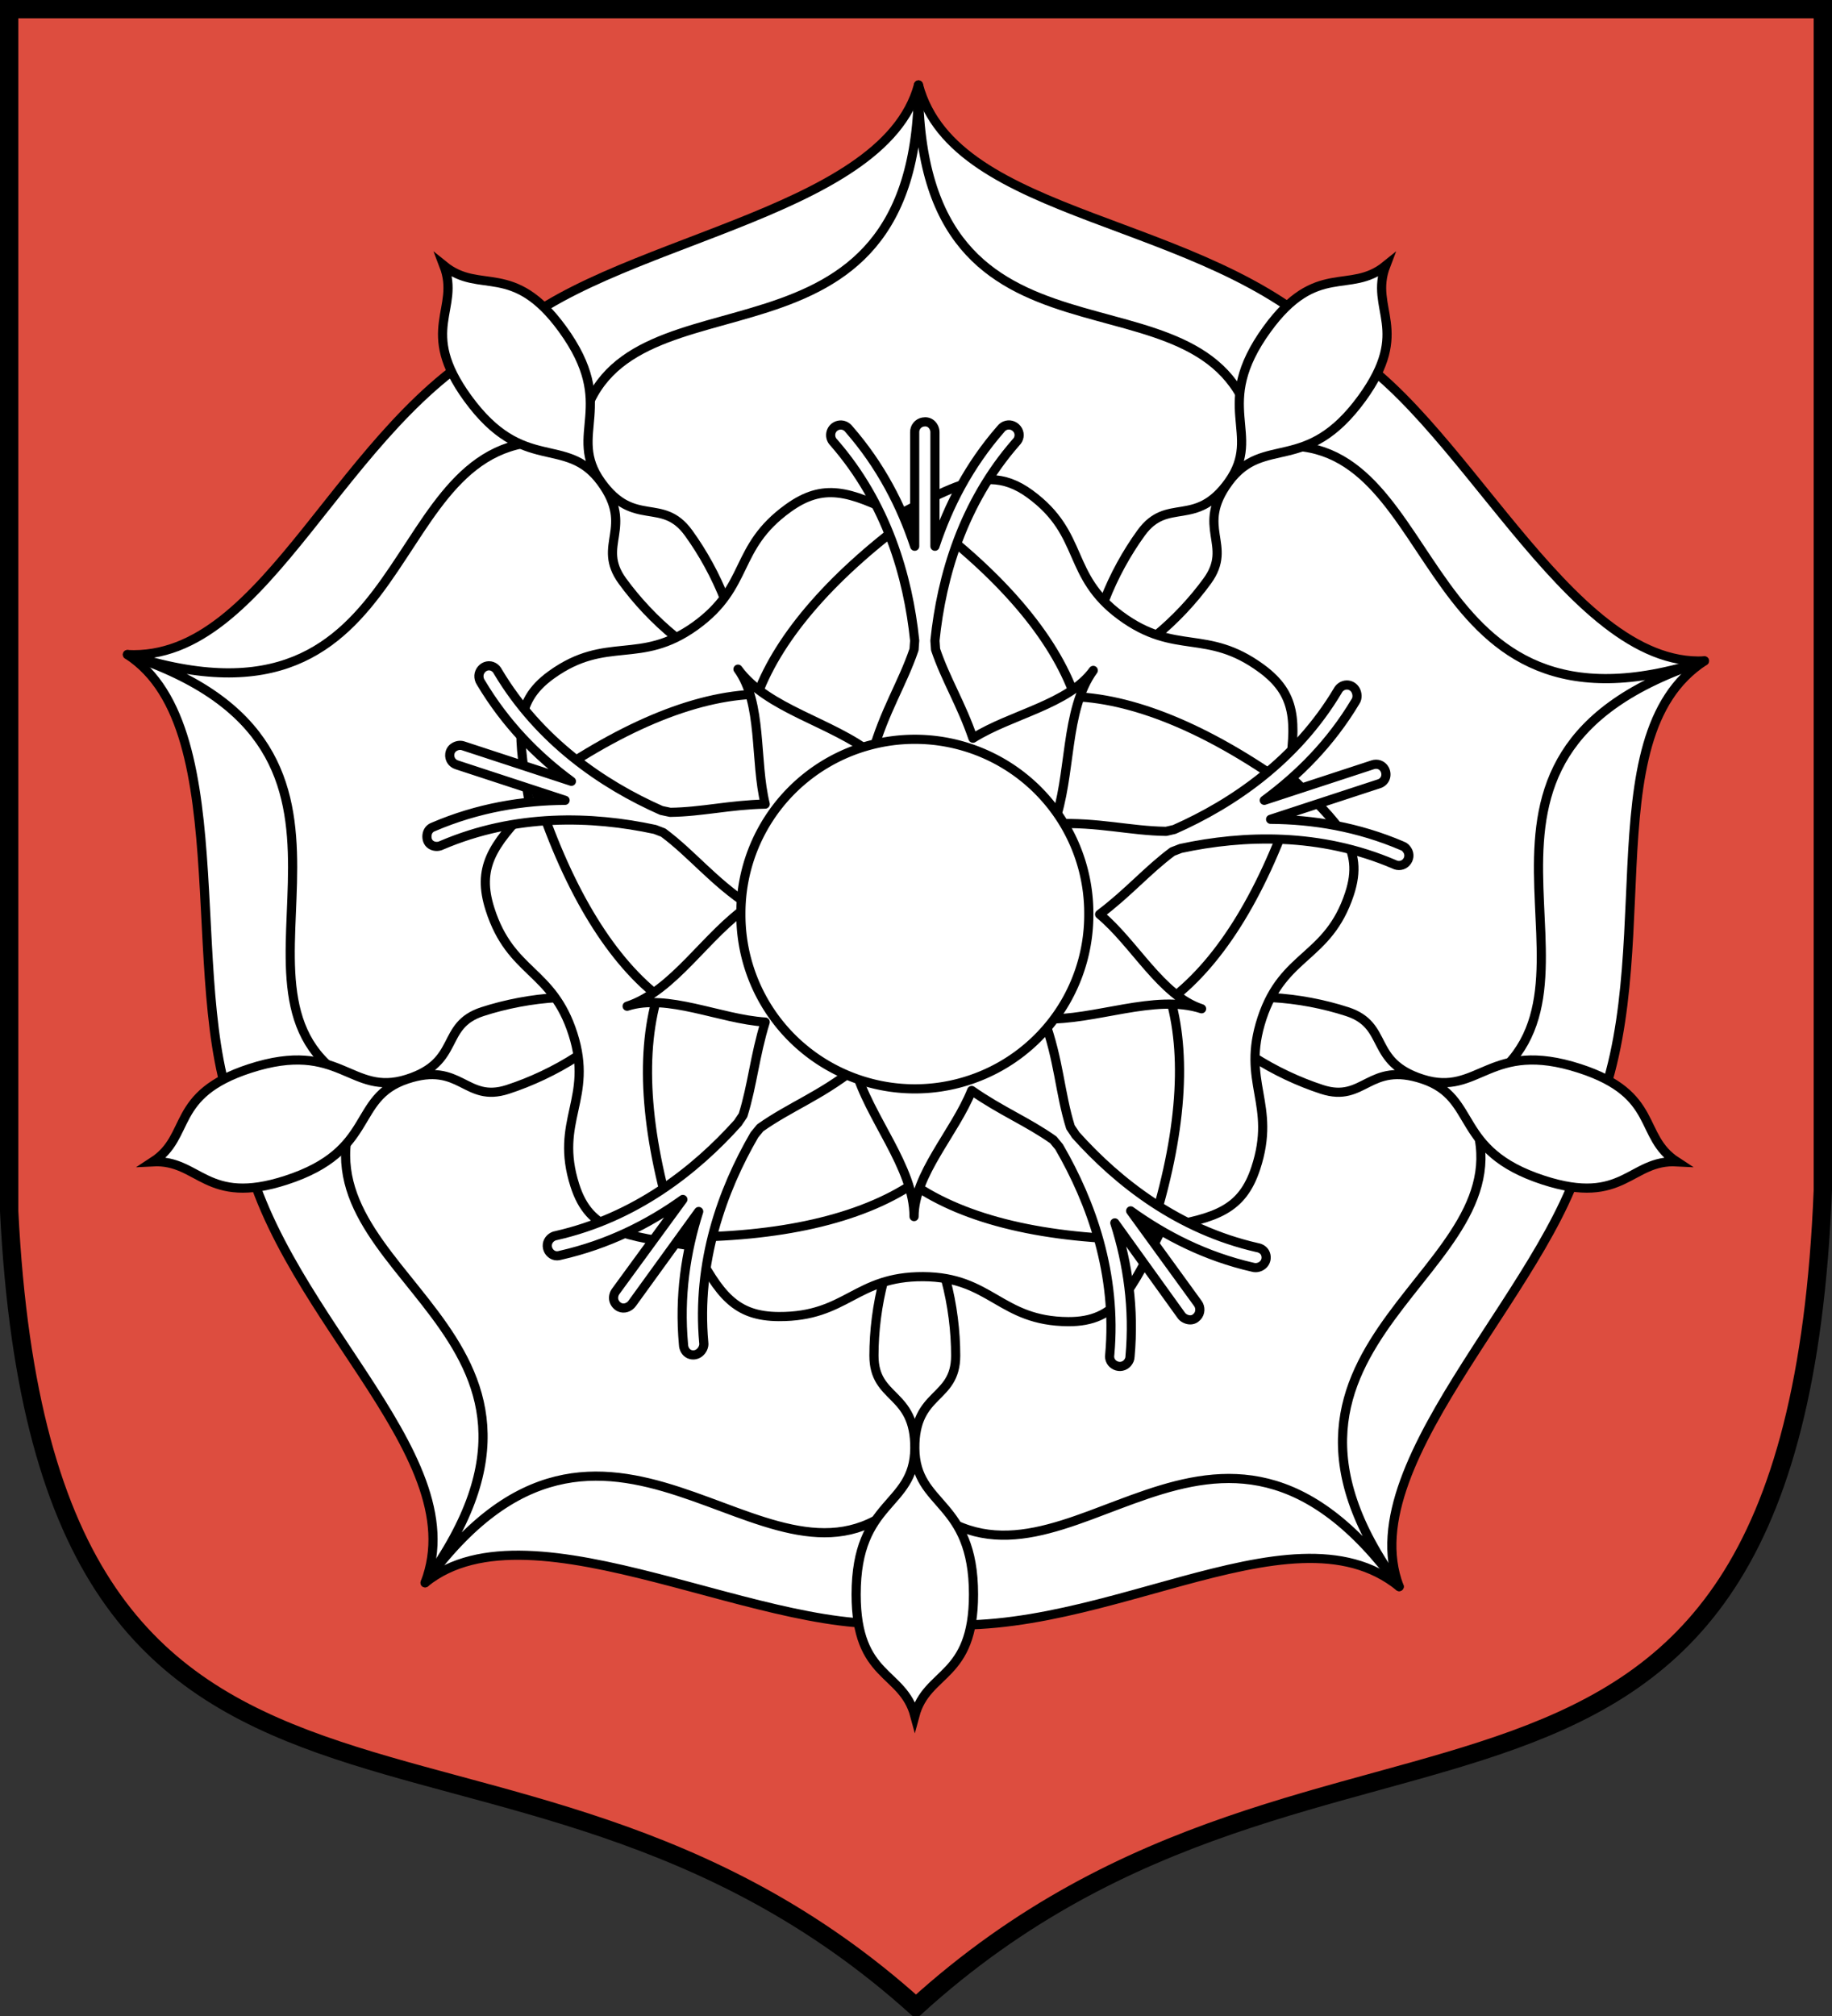 <?xml version="1.0" encoding="UTF-8" standalone="no"?>
<!-- Created with Inkscape (http://www.inkscape.org/) -->
<svg
   xmlns:svg="http://www.w3.org/2000/svg"
   xmlns="http://www.w3.org/2000/svg"
   xmlns:xlink="http://www.w3.org/1999/xlink"
   xmlns:sodipodi="http://sodipodi.sourceforge.net/DTD/sodipodi-0.dtd"
   version="1.0"
   width="750"
   height="825"
   id="svg4382">
  <rect width="100%" height="100%" fill="#333333" stroke="none"/>
  <defs
     id="defs4385">
    <pattern
       patternTransform="translate(4.995,189.524)"
       id="pattern2287"
       xlink:href="#pattern2154" />
    <pattern
       patternTransform="translate(214.215,22.618)"
       id="pattern2204"
       xlink:href="#pattern2190" />
    <pattern
       patternTransform="translate(-105.493,50.828)"
       id="pattern2182"
       xlink:href="#pattern2154" />
    <pattern
       patternTransform="translate(63.764,50.828)"
       id="pattern2178"
       xlink:href="#pattern2154" />
    <pattern
       patternTransform="translate(7.345,50.828)"
       id="pattern2174"
       xlink:href="#pattern2154" />
    <pattern
       patternTransform="translate(-49.074,50.828)"
       id="pattern2170"
       xlink:href="#pattern2154" />
    <pattern
       id="pattern2154"
       patternTransform="translate(57.115,191.757)"
       height="54.264"
       width="44.079"
       patternUnits="userSpaceOnUse">
      <g
         transform="translate(-57.115,-191.757)"
         id="g2156">
        <path
           sodipodi:nodetypes="cczcc"
           id="path2158"
           d="M 78.965,191.877 C 87.276,203.928 91.016,202.543 81.042,228.031 C 86.445,239.39 78.957,245.928 78.965,245.9 C 79.067,245.504 71.069,239.39 77.302,228.031 C 67.329,202.127 71.057,203.513 78.965,191.877 z "
           style="color:#000000;fill:#04da00;fill-opacity:1;fill-rule:evenodd;stroke:#000000;stroke-width:0.24;stroke-linecap:round;stroke-linejoin:bevel;stroke-miterlimit:4;stroke-dashoffset:0;stroke-opacity:1;marker:none;marker-start:none;marker-mid:none;marker-end:none;visibility:visible;display:block" />
        <path
           sodipodi:nodetypes="ccccc"
           id="path2160"
           d="M 57.36,217.434 C 55.678,197.402 71.489,204.413 77.307,228.239 C 73.151,240.429 73.951,251.756 63.178,239.043 C 70.76,241.972 73.982,235.442 76.06,228.654 C 64.424,211.062 61.717,215.564 57.36,217.434 z "
           style="color:#000000;fill:#04da00;fill-opacity:1;fill-rule:evenodd;stroke:#000000;stroke-width:0.24;stroke-linecap:round;stroke-linejoin:bevel;stroke-miterlimit:4;stroke-dashoffset:0;stroke-opacity:1;marker:none;marker-start:none;marker-mid:none;marker-end:none;visibility:visible;display:block;stroke-dasharray:none" />
        <path
           sodipodi:nodetypes="ccccc"
           id="path2162"
           d="M 100.95,217.762 C 102.632,197.73 86.82,204.741 81.002,228.567 C 85.158,240.757 84.358,252.084 95.132,239.371 C 87.549,242.3 84.327,235.77 82.249,228.982 C 93.885,211.39 96.592,215.892 100.95,217.762 z "
           style="color:#000000;fill:#04da00;fill-opacity:1;fill-rule:evenodd;stroke:#000000;stroke-width:0.24;stroke-linecap:round;stroke-linejoin:bevel;stroke-miterlimit:4;stroke-dashoffset:0;stroke-opacity:1;marker:none;marker-start:none;marker-mid:none;marker-end:none;visibility:visible;display:block" />
        <rect
           rx="1.346"
           ry="1.346"
           y="228.517"
           x="73.423"
           height="2.353"
           width="12.051"
           id="rect2164"
           style="color:#000000;fill:#04da00;fill-opacity:1;fill-rule:evenodd;stroke:#000000;stroke-width:0.24;stroke-linecap:round;stroke-linejoin:bevel;stroke-miterlimit:4;stroke-dashoffset:0;stroke-opacity:1;marker:none;marker-start:none;marker-mid:none;marker-end:none;visibility:visible;display:block;stroke-dasharray:none" />
      </g>
    </pattern>
    <pattern
       id="pattern2190"
       patternTransform="translate(-105.493,50.828)"
       height="54.264"
       width="213.336"
       patternUnits="userSpaceOnUse">
      <g
         transform="translate(105.493,-50.828)"
         id="g2192">
        <rect
           id="rect2194"
           y="50.828"
           x="-49.074"
           height="54.264"
           width="44.079"
           style="fill:url(#pattern2170);stroke:none" />
        <rect
           id="rect2196"
           y="50.828"
           x="7.345"
           height="54.264"
           width="44.079"
           style="fill:url(#pattern2174);stroke:none" />
        <rect
           id="rect2198"
           y="50.828"
           x="63.764"
           height="54.264"
           width="44.079"
           style="fill:url(#pattern2178);stroke:none" />
        <rect
           id="rect2200"
           y="50.828"
           x="-105.493"
           height="54.264"
           width="44.079"
           style="fill:url(#pattern2182);stroke:none" />
      </g>
    </pattern>
    <pattern
       id="pattern2208"
       patternTransform="translate(205.694,16.839)"
       height="68.173"
       width="235.079"
       patternUnits="userSpaceOnUse">
      <rect
         transform="translate(-205.694,-16.839)"
         id="rect2212"
         y="22.618"
         x="214.215"
         height="54.264"
         width="213.336"
         style="fill:url(#pattern2204);stroke:none" />
      <rect
         transform="translate(-205.694,-16.839)"
         y="16.839"
         x="205.694"
         height="68.173"
         width="235.079"
         id="rect2210"
         style="color:#000000;fill:none;fill-opacity:1;fill-rule:evenodd;stroke:none;stroke-width:0.24;stroke-linecap:round;stroke-linejoin:bevel;stroke-miterlimit:4;stroke-dashoffset:0;stroke-opacity:1;marker:none;marker-start:none;marker-mid:none;marker-end:none;visibility:visible;display:block" />
    </pattern>
    <pattern
       patternUnits="userSpaceOnUse"
       width="235.079"
       height="68.173"
       patternTransform="translate(205.694,16.839)"
       id="pattern2757">
      <rect
         style="fill:url(#pattern2204);stroke:none"
         width="213.336"
         height="54.264"
         x="214.215"
         y="22.618"
         id="rect2759"
         transform="translate(-205.694,-16.839)" />
      <rect
         style="color:#000000;fill:none;fill-opacity:1;fill-rule:evenodd;stroke:none;stroke-width:0.24;stroke-linecap:round;stroke-linejoin:bevel;stroke-miterlimit:4;stroke-dashoffset:0;stroke-opacity:1;marker:none;marker-start:none;marker-mid:none;marker-end:none;visibility:visible;display:block"
         id="rect2761"
         width="235.079"
         height="68.173"
         x="205.694"
         y="16.839"
         transform="translate(-205.694,-16.839)" />
    </pattern>
    <pattern
       patternUnits="userSpaceOnUse"
       width="213.336"
       height="54.264"
       patternTransform="translate(-105.493,50.828)"
       id="pattern2745">
      <g
         id="g2747"
         transform="translate(105.493,-50.828)">
        <rect
           style="fill:url(#pattern2170);stroke:none"
           width="44.079"
           height="54.264"
           x="-49.074"
           y="50.828"
           id="rect2749" />
        <rect
           style="fill:url(#pattern2174);stroke:none"
           width="44.079"
           height="54.264"
           x="7.345"
           y="50.828"
           id="rect2751" />
        <rect
           style="fill:url(#pattern2178);stroke:none"
           width="44.079"
           height="54.264"
           x="63.764"
           y="50.828"
           id="rect2753" />
        <rect
           style="fill:url(#pattern2182);stroke:none"
           width="44.079"
           height="54.264"
           x="-105.493"
           y="50.828"
           id="rect2755" />
      </g>
    </pattern>
    <pattern
       patternUnits="userSpaceOnUse"
       width="44.079"
       height="54.264"
       patternTransform="translate(57.115,191.757)"
       id="pattern2733">
      <g
         id="g2735"
         transform="translate(-57.115,-191.757)">
        <path
           style="color:#000000;fill:#04da00;fill-opacity:1;fill-rule:evenodd;stroke:#000000;stroke-width:0.24;stroke-linecap:round;stroke-linejoin:bevel;stroke-miterlimit:4;stroke-dashoffset:0;stroke-opacity:1;marker:none;marker-start:none;marker-mid:none;marker-end:none;visibility:visible;display:block"
           d="M 78.965,191.877 C 87.276,203.928 91.016,202.543 81.042,228.031 C 86.445,239.39 78.957,245.928 78.965,245.9 C 79.067,245.504 71.069,239.39 77.302,228.031 C 67.329,202.127 71.057,203.513 78.965,191.877 z "
           id="path2737"
           sodipodi:nodetypes="cczcc" />
        <path
           style="color:#000000;fill:#04da00;fill-opacity:1;fill-rule:evenodd;stroke:#000000;stroke-width:0.24;stroke-linecap:round;stroke-linejoin:bevel;stroke-miterlimit:4;stroke-dashoffset:0;stroke-opacity:1;marker:none;marker-start:none;marker-mid:none;marker-end:none;visibility:visible;display:block;stroke-dasharray:none"
           d="M 57.36,217.434 C 55.678,197.402 71.489,204.413 77.307,228.239 C 73.151,240.429 73.951,251.756 63.178,239.043 C 70.76,241.972 73.982,235.442 76.06,228.654 C 64.424,211.062 61.717,215.564 57.36,217.434 z "
           id="path2739"
           sodipodi:nodetypes="ccccc" />
        <path
           style="color:#000000;fill:#04da00;fill-opacity:1;fill-rule:evenodd;stroke:#000000;stroke-width:0.24;stroke-linecap:round;stroke-linejoin:bevel;stroke-miterlimit:4;stroke-dashoffset:0;stroke-opacity:1;marker:none;marker-start:none;marker-mid:none;marker-end:none;visibility:visible;display:block"
           d="M 100.95,217.762 C 102.632,197.73 86.82,204.741 81.002,228.567 C 85.158,240.757 84.358,252.084 95.132,239.371 C 87.549,242.3 84.327,235.77 82.249,228.982 C 93.885,211.39 96.592,215.892 100.95,217.762 z "
           id="path2741"
           sodipodi:nodetypes="ccccc" />
        <rect
           style="color:#000000;fill:#04da00;fill-opacity:1;fill-rule:evenodd;stroke:#000000;stroke-width:0.24;stroke-linecap:round;stroke-linejoin:bevel;stroke-miterlimit:4;stroke-dashoffset:0;stroke-opacity:1;marker:none;marker-start:none;marker-mid:none;marker-end:none;visibility:visible;display:block;stroke-dasharray:none"
           id="rect2743"
           width="12.051"
           height="2.353"
           x="73.423"
           y="228.517"
           ry="1.346"
           rx="1.346" />
      </g>
    </pattern>
    <pattern
       xlink:href="#pattern2154"
       id="pattern2731"
       patternTransform="translate(-49.074,50.828)" />
    <pattern
       xlink:href="#pattern2154"
       id="pattern2729"
       patternTransform="translate(7.345,50.828)" />
    <pattern
       xlink:href="#pattern2154"
       id="pattern2727"
       patternTransform="translate(63.764,50.828)" />
    <pattern
       xlink:href="#pattern2154"
       id="pattern2725"
       patternTransform="translate(-105.493,50.828)" />
    <pattern
       xlink:href="#pattern2190"
       id="pattern2723"
       patternTransform="translate(214.215,22.618)" />
    <pattern
       xlink:href="#pattern2154"
       id="pattern2721"
       patternTransform="translate(4.995,189.524)" />
    <linearGradient
       x1="-303.69"
       y1="310.338"
       x2="-15.105"
       y2="310.338"
       id="linearGradient2893"
       xlink:href="#linearGradient3002"
       gradientUnits="userSpaceOnUse"
       gradientTransform="matrix(0.799,0,0,1.252,-638.932,135.101)" />
    <linearGradient
       x1="-303.69"
       y1="310.338"
       x2="-15.105"
       y2="310.338"
       id="linearGradient3044"
       xlink:href="#linearGradient3002"
       gradientUnits="userSpaceOnUse"
       gradientTransform="scale(0.799,1.252)" />
    <linearGradient
       x1="-303.69"
       y1="310.338"
       x2="-15.105"
       y2="310.338"
       id="linearGradient3037"
       xlink:href="#linearGradient3002"
       gradientUnits="userSpaceOnUse"
       gradientTransform="matrix(0.799,0,0,1.252,-3.120595e-5,-166.711)" />
    <linearGradient
       x1="-303.69"
       y1="310.338"
       x2="-15.105"
       y2="310.338"
       id="linearGradient3008"
       xlink:href="#linearGradient3002"
       gradientUnits="userSpaceOnUse"
       gradientTransform="scale(0.799,1.252)" />
    <pattern
       xlink:href="#pattern2154"
       id="pattern2213"
       patternTransform="translate(4.995,189.524)" />
    <pattern
       xlink:href="#pattern2190"
       id="pattern2211"
       patternTransform="translate(214.215,22.618)" />
    <pattern
       xlink:href="#pattern2154"
       id="pattern2209"
       patternTransform="translate(-105.493,50.828)" />
    <pattern
       xlink:href="#pattern2154"
       id="pattern2207"
       patternTransform="translate(63.764,50.828)" />
    <pattern
       xlink:href="#pattern2154"
       id="pattern2205"
       patternTransform="translate(7.345,50.828)" />
    <pattern
       xlink:href="#pattern2154"
       id="pattern2203"
       patternTransform="translate(-49.074,50.828)" />
    <pattern
       patternUnits="userSpaceOnUse"
       width="44.079"
       height="54.264"
       patternTransform="translate(57.115,191.757)"
       id="pattern2191">
      <g
         id="g2193"
         transform="translate(-57.115,-191.757)">
        <path
           style="color:#000000;fill:#04da00;fill-opacity:1;fill-rule:evenodd;stroke:#000000;stroke-width:0.24;stroke-linecap:round;stroke-linejoin:bevel;stroke-miterlimit:4;stroke-dashoffset:0;stroke-opacity:1;marker:none;marker-start:none;marker-mid:none;marker-end:none;visibility:visible;display:block"
           d="M 78.965,191.877 C 87.276,203.928 91.016,202.543 81.042,228.031 C 86.445,239.39 78.957,245.928 78.965,245.9 C 79.067,245.504 71.069,239.39 77.302,228.031 C 67.329,202.127 71.057,203.513 78.965,191.877 z "
           id="path2195"
           sodipodi:nodetypes="cczcc" />
        <path
           style="color:#000000;fill:#04da00;fill-opacity:1;fill-rule:evenodd;stroke:#000000;stroke-width:0.24;stroke-linecap:round;stroke-linejoin:bevel;stroke-miterlimit:4;stroke-dashoffset:0;stroke-opacity:1;marker:none;marker-start:none;marker-mid:none;marker-end:none;visibility:visible;display:block;stroke-dasharray:none"
           d="M 57.36,217.434 C 55.678,197.402 71.489,204.413 77.307,228.239 C 73.151,240.429 73.951,251.756 63.178,239.043 C 70.76,241.972 73.982,235.442 76.06,228.654 C 64.424,211.062 61.717,215.564 57.36,217.434 z "
           id="path2197"
           sodipodi:nodetypes="ccccc" />
        <path
           style="color:#000000;fill:#04da00;fill-opacity:1;fill-rule:evenodd;stroke:#000000;stroke-width:0.24;stroke-linecap:round;stroke-linejoin:bevel;stroke-miterlimit:4;stroke-dashoffset:0;stroke-opacity:1;marker:none;marker-start:none;marker-mid:none;marker-end:none;visibility:visible;display:block"
           d="M 100.95,217.762 C 102.632,197.73 86.82,204.741 81.002,228.567 C 85.158,240.757 84.358,252.084 95.132,239.371 C 87.549,242.3 84.327,235.77 82.249,228.982 C 93.885,211.39 96.592,215.892 100.95,217.762 z "
           id="path2199"
           sodipodi:nodetypes="ccccc" />
        <rect
           style="color:#000000;fill:#04da00;fill-opacity:1;fill-rule:evenodd;stroke:#000000;stroke-width:0.24;stroke-linecap:round;stroke-linejoin:bevel;stroke-miterlimit:4;stroke-dashoffset:0;stroke-opacity:1;marker:none;marker-start:none;marker-mid:none;marker-end:none;visibility:visible;display:block;stroke-dasharray:none"
           id="rect2201"
           width="12.051"
           height="2.353"
           x="73.423"
           y="228.517"
           ry="1.346"
           rx="1.346" />
      </g>
    </pattern>
    <pattern
       patternUnits="userSpaceOnUse"
       width="213.336"
       height="54.264"
       patternTransform="translate(-105.493,50.828)"
       id="pattern2179">
      <g
         id="g2181"
         transform="translate(105.493,-50.828)">
        <rect
           style="fill:url(#pattern2170);stroke:none"
           width="44.079"
           height="54.264"
           x="-49.074"
           y="50.828"
           id="rect2183" />
        <rect
           style="fill:url(#pattern2174);stroke:none"
           width="44.079"
           height="54.264"
           x="7.345"
           y="50.828"
           id="rect2185" />
        <rect
           style="fill:url(#pattern2178);stroke:none"
           width="44.079"
           height="54.264"
           x="63.764"
           y="50.828"
           id="rect2187" />
        <rect
           style="fill:url(#pattern2182);stroke:none"
           width="44.079"
           height="54.264"
           x="-105.493"
           y="50.828"
           id="rect2189" />
      </g>
    </pattern>
    <pattern
       patternUnits="userSpaceOnUse"
       width="235.079"
       height="68.173"
       patternTransform="translate(205.694,16.839)"
       id="pattern2173">
      <rect
         style="fill:url(#pattern2204);stroke:none"
         width="213.336"
         height="54.264"
         x="214.215"
         y="22.618"
         id="rect2175"
         transform="translate(-205.694,-16.839)" />
      <rect
         style="color:#000000;fill:none;fill-opacity:1;fill-rule:evenodd;stroke:none;stroke-width:0.24;stroke-linecap:round;stroke-linejoin:bevel;stroke-miterlimit:4;stroke-dashoffset:0;stroke-opacity:1;marker:none;marker-start:none;marker-mid:none;marker-end:none;visibility:visible;display:block"
         id="rect2177"
         width="235.079"
         height="68.173"
         x="205.694"
         y="16.839"
         transform="translate(-205.694,-16.839)" />
    </pattern>
    <pattern
       id="pattern2167"
       patternTransform="translate(205.694,16.839)"
       height="68.173"
       width="235.079"
       patternUnits="userSpaceOnUse">
      <rect
         transform="translate(-205.694,-16.839)"
         id="rect2169"
         y="22.618"
         x="214.215"
         height="54.264"
         width="213.336"
         style="fill:url(#pattern2204);stroke:none" />
      <rect
         transform="translate(-205.694,-16.839)"
         y="16.839"
         x="205.694"
         height="68.173"
         width="235.079"
         id="rect2171"
         style="color:#000000;fill:none;fill-opacity:1;fill-rule:evenodd;stroke:none;stroke-width:0.24;stroke-linecap:round;stroke-linejoin:bevel;stroke-miterlimit:4;stroke-dashoffset:0;stroke-opacity:1;marker:none;marker-start:none;marker-mid:none;marker-end:none;visibility:visible;display:block" />
    </pattern>
    <pattern
       id="pattern2155"
       patternTransform="translate(-105.493,50.828)"
       height="54.264"
       width="213.336"
       patternUnits="userSpaceOnUse">
      <g
         transform="translate(105.493,-50.828)"
         id="g2157">
        <rect
           id="rect2159"
           y="50.828"
           x="-49.074"
           height="54.264"
           width="44.079"
           style="fill:url(#pattern2170);stroke:none" />
        <rect
           id="rect2161"
           y="50.828"
           x="7.345"
           height="54.264"
           width="44.079"
           style="fill:url(#pattern2174);stroke:none" />
        <rect
           id="rect2163"
           y="50.828"
           x="63.764"
           height="54.264"
           width="44.079"
           style="fill:url(#pattern2178);stroke:none" />
        <rect
           id="rect2165"
           y="50.828"
           x="-105.493"
           height="54.264"
           width="44.079"
           style="fill:url(#pattern2182);stroke:none" />
      </g>
    </pattern>
    <pattern
       id="pattern2142"
       patternTransform="translate(57.115,191.757)"
       height="54.264"
       width="44.079"
       patternUnits="userSpaceOnUse">
      <g
         transform="translate(-57.115,-191.757)"
         id="g2144">
        <path
           sodipodi:nodetypes="cczcc"
           id="path2146"
           d="M 78.965,191.877 C 87.276,203.928 91.016,202.543 81.042,228.031 C 86.445,239.39 78.957,245.928 78.965,245.9 C 79.067,245.504 71.069,239.39 77.302,228.031 C 67.329,202.127 71.057,203.513 78.965,191.877 z "
           style="color:#000000;fill:#04da00;fill-opacity:1;fill-rule:evenodd;stroke:#000000;stroke-width:0.24;stroke-linecap:round;stroke-linejoin:bevel;stroke-miterlimit:4;stroke-dashoffset:0;stroke-opacity:1;marker:none;marker-start:none;marker-mid:none;marker-end:none;visibility:visible;display:block" />
        <path
           sodipodi:nodetypes="ccccc"
           id="path2148"
           d="M 57.36,217.434 C 55.678,197.402 71.489,204.413 77.307,228.239 C 73.151,240.429 73.951,251.756 63.178,239.043 C 70.76,241.972 73.982,235.442 76.06,228.654 C 64.424,211.062 61.717,215.564 57.36,217.434 z "
           style="color:#000000;fill:#04da00;fill-opacity:1;fill-rule:evenodd;stroke:#000000;stroke-width:0.24;stroke-linecap:round;stroke-linejoin:bevel;stroke-miterlimit:4;stroke-dashoffset:0;stroke-opacity:1;marker:none;marker-start:none;marker-mid:none;marker-end:none;visibility:visible;display:block;stroke-dasharray:none" />
        <path
           sodipodi:nodetypes="ccccc"
           id="path2150"
           d="M 100.95,217.762 C 102.632,197.73 86.82,204.741 81.002,228.567 C 85.158,240.757 84.358,252.084 95.132,239.371 C 87.549,242.3 84.327,235.77 82.249,228.982 C 93.885,211.39 96.592,215.892 100.95,217.762 z "
           style="color:#000000;fill:#04da00;fill-opacity:1;fill-rule:evenodd;stroke:#000000;stroke-width:0.24;stroke-linecap:round;stroke-linejoin:bevel;stroke-miterlimit:4;stroke-dashoffset:0;stroke-opacity:1;marker:none;marker-start:none;marker-mid:none;marker-end:none;visibility:visible;display:block" />
        <rect
           rx="1.346"
           ry="1.346"
           y="228.517"
           x="73.423"
           height="2.353"
           width="12.051"
           id="rect2152"
           style="color:#000000;fill:#04da00;fill-opacity:1;fill-rule:evenodd;stroke:#000000;stroke-width:0.24;stroke-linecap:round;stroke-linejoin:bevel;stroke-miterlimit:4;stroke-dashoffset:0;stroke-opacity:1;marker:none;marker-start:none;marker-mid:none;marker-end:none;visibility:visible;display:block;stroke-dasharray:none" />
      </g>
    </pattern>
    <pattern
       patternTransform="translate(-49.074,50.828)"
       id="pattern2140"
       xlink:href="#pattern2154" />
    <pattern
       patternTransform="translate(7.345,50.828)"
       id="pattern2138"
       xlink:href="#pattern2154" />
    <pattern
       patternTransform="translate(63.764,50.828)"
       id="pattern2136"
       xlink:href="#pattern2154" />
    <pattern
       patternTransform="translate(-105.493,50.828)"
       id="pattern2134"
       xlink:href="#pattern2154" />
    <pattern
       patternTransform="translate(214.215,22.618)"
       id="pattern2132"
       xlink:href="#pattern2190" />
    <pattern
       patternTransform="translate(4.995,189.524)"
       id="pattern2130"
       xlink:href="#pattern2154" />
    <linearGradient
       id="linearGradient3002">
      <stop
         style="stop-color:#cdd7cd;stop-opacity:1"
         offset="0"
         id="stop3004" />
      <stop
         style="stop-color:#bdc5c2;stop-opacity:1"
         offset="0"
         id="stop3010" />
      <stop
         style="stop-color:#d8d8d8;stop-opacity:1"
         offset="1"
         id="stop3006" />
    </linearGradient>
    <style
       type="text/css"
       id="style6" />
    <defs
       id="defs5117" />
  </defs>
  <path
     d="M 3.751,3.751 L 3.751,495.643 C 18.732,796.125 205.49,668.693 375,821.249 C 545.806,665.963 733.82,796.258 746.249,487.073 L 746.249,3.751 L 3.751,3.751 z "
     style="fill:#dd4d3f;fill-opacity:1;fill-rule:evenodd;stroke:black;stroke-width:7.502;stroke-linecap:butt;stroke-linejoin:miter;stroke-miterlimit:4;stroke-dasharray:none;stroke-opacity:1"
     id="path4732" />
  <g
     transform="matrix(8.297,0,0,8.297,-201.925,-1184.104)"
     style="fill:white;stroke:black;stroke-width:0.452;stroke-miterlimit:4;stroke-dasharray:none;stroke-opacity:1"
     id="g4354">
    <path
       d="M 69.656,146.906 C 67.902,153.454 54.068,154.546 49.125,159.438 L 49.094,159.438 C 41.132,163.494 37.576,175.364 30.625,175 C 36.322,178.699 33.062,192.211 36.219,198.406 C 37.617,207.232 47.807,214.283 45.312,220.781 C 50.591,216.507 62.445,223.775 69.312,222.688 C 78.138,224.085 87.965,216.588 93.375,220.969 C 90.941,214.627 101.537,205.587 102.625,198.719 C 106.66,190.758 102.606,179.1 108.438,175.312 C 101.654,175.668 96.32,162.813 90.125,159.656 C 83.807,153.338 71.458,153.63 69.656,146.906 z "
       style="fill:white;fill-opacity:1;stroke:black;stroke-width:0.452;stroke-linecap:round;stroke-linejoin:round;stroke-miterlimit:4;stroke-dasharray:none;stroke-opacity:1"
       id="path4000" />
    <path
       d="M 69.656,146.906 C 69.656,162.075 55.223,155.523 53.094,163.469 C 52.982,163.886 52.928,164.318 52.906,164.781 C 52.472,164.619 52.049,164.521 51.656,164.5 C 42.895,164.041 45.316,179.773 30.625,175 C 45.052,179.687 34.382,191.363 41.281,195.844 C 41.65,196.083 42.058,196.272 42.5,196.438 C 42.206,196.804 41.955,197.159 41.812,197.531 C 38.668,205.722 54.392,208.284 45.312,220.781 C 54.229,208.509 62.044,222.271 68.438,217.094 C 68.771,216.824 69.055,216.515 69.344,216.156 C 69.595,216.533 69.887,216.851 70.188,217.094 C 77.006,222.615 84.296,208.472 93.375,220.969 C 84.459,208.697 99.979,205.524 97.031,197.844 C 96.876,197.438 96.663,197.046 96.406,196.656 C 96.85,196.533 97.234,196.401 97.562,196.188 C 104.92,191.409 93.747,180.086 108.438,175.312 C 94.011,180 95.778,164.288 87.562,164.719 C 87.133,164.741 86.695,164.816 86.25,164.938 C 86.27,164.477 86.226,164.034 86.125,163.656 C 83.854,155.182 69.656,162.353 69.656,146.906 z M 71.094,185 C 71.074,185.543 71.12,186.029 71.25,186.438 C 71.457,187.087 71.936,187.771 72.625,188.469 C 72.107,188.617 71.659,188.814 71.312,189.062 C 70.756,189.462 70.234,190.121 69.781,191 C 69.483,190.559 69.184,190.188 68.844,189.938 C 68.292,189.532 67.475,189.253 66.5,189.094 C 66.844,188.659 67.113,188.257 67.25,187.844 C 67.463,187.201 67.457,186.369 67.312,185.406 C 67.824,185.594 68.32,185.685 68.75,185.688 C 69.435,185.692 70.211,185.444 71.094,185 z "
       style="fill:white;fill-opacity:1;stroke:black;stroke-width:0.452;stroke-linecap:round;stroke-linejoin:round;stroke-miterlimit:4;stroke-dasharray:none;stroke-opacity:1"
       id="path4002" />
    <path
       d="M 69.476,227.335 C 70.075,225.1 72.372,225.532 72.372,221.357 C 72.372,216.654 69.5,217.076 69.476,214.148 C 69.453,211.331 71.492,211.789 71.492,209.577 C 71.492,207.19 70.855,204.302 69.476,202.544 C 68.097,204.302 67.459,207.19 67.459,209.577 C 67.459,211.789 69.499,211.331 69.476,214.148 C 69.452,217.076 66.58,216.654 66.58,221.357 C 66.58,225.532 68.877,225.1 69.476,227.335 z M 31.876,200.017 C 34.186,199.896 34.485,202.214 38.456,200.923 C 42.929,199.47 41.64,196.869 44.417,195.942 C 47.089,195.049 47.284,197.131 49.388,196.447 C 51.658,195.709 54.207,194.211 55.453,192.356 C 53.355,191.587 50.412,191.874 48.141,192.611 C 46.037,193.295 47.103,195.093 44.417,195.942 C 41.625,196.824 41.139,193.962 36.666,195.415 C 32.695,196.706 33.816,198.757 31.876,200.017 z M 46.238,155.815 C 47.067,157.975 44.954,158.975 47.409,162.353 C 50.173,166.158 52.248,164.129 53.989,166.483 C 55.663,168.749 53.744,169.577 55.044,171.367 C 56.447,173.298 58.66,175.259 60.809,175.871 C 60.892,173.638 59.71,170.928 58.307,168.996 C 57.007,167.207 55.626,168.776 53.989,166.483 C 52.287,164.101 54.859,162.754 52.094,158.949 C 49.64,155.571 48.036,157.271 46.238,155.815 z M 92.714,155.815 C 90.916,157.271 89.312,155.571 86.857,158.949 C 84.093,162.754 86.665,164.101 84.963,166.483 C 83.326,168.776 81.945,167.207 80.645,168.996 C 79.241,170.928 78.06,173.638 78.142,175.871 C 80.292,175.26 82.504,173.298 83.908,171.367 C 85.208,169.577 83.289,168.749 84.963,166.483 C 86.703,164.129 88.778,166.158 91.543,162.354 C 93.997,158.975 91.885,157.975 92.714,155.815 z M 107.076,200.017 C 105.136,198.757 106.257,196.706 102.285,195.415 C 97.812,193.962 97.327,196.824 94.535,195.942 C 91.848,195.093 92.914,193.295 90.81,192.611 C 88.54,191.873 85.597,191.587 83.499,192.356 C 84.745,194.211 87.294,195.709 89.564,196.447 C 91.668,197.131 91.862,195.049 94.535,195.942 C 97.312,196.869 96.023,199.47 100.496,200.923 C 104.467,202.214 104.766,199.895 107.076,200.017 z "
       style="fill:white;fill-rule:evenodd;stroke:black;stroke-width:0.452;stroke-linecap:butt;stroke-linejoin:miter;stroke-miterlimit:4;stroke-dasharray:none;stroke-opacity:1"
       id="path4134" />
    <path
       d="M 73.233,166.37 C 72.031,166.343 70.687,167.052 68.64,168.12 C 66.23,166.923 64.962,166.533 63.233,167.776 C 60.503,169.74 61.37,171.625 58.64,173.589 C 55.909,175.552 54.276,174.031 51.546,175.995 C 49.596,177.397 49.897,179.013 50.483,182.495 C 48.601,184.416 47.867,185.53 48.515,187.557 C 49.538,190.761 51.584,190.51 52.608,193.714 C 53.632,196.917 51.678,197.979 52.702,201.182 C 53.434,203.472 55.078,203.663 58.577,204.182 C 59.83,206.584 60.629,207.641 62.765,207.651 C 66.128,207.667 66.527,205.666 69.89,205.682 C 73.253,205.699 73.683,207.885 77.046,207.901 C 79.446,207.913 80.132,206.402 81.702,203.245 C 84.365,202.796 85.627,202.364 86.296,200.339 C 87.35,197.145 85.554,196.126 86.608,192.932 C 87.663,189.739 89.866,190.001 90.921,186.807 C 91.676,184.521 90.456,183.419 87.921,180.932 C 88.317,178.261 88.297,176.944 86.577,175.682 C 83.866,173.693 82.351,175.079 79.64,173.089 C 76.928,171.099 77.882,169.079 75.171,167.089 C 74.493,166.591 73.879,166.385 73.233,166.37 z "
       style="fill:white;fill-opacity:1;stroke:black;stroke-width:0.452;stroke-linecap:round;stroke-linejoin:round;stroke-miterlimit:4;stroke-dasharray:none;stroke-opacity:1"
       id="path4136" />
    <path
       d="M 69.594,168.015 C 65.501,170.958 62.81,174.039 61.719,176.952 C 58.553,177.033 54.837,178.615 50.719,181.577 C 52.258,186.394 54.339,189.892 56.781,191.827 C 55.881,194.862 56.206,198.902 57.75,203.733 C 62.806,203.758 66.78,202.834 69.375,201.108 C 71.983,202.908 75.92,203.834 81,203.858 C 82.586,199.057 82.933,195.016 82.094,192.015 C 84.62,190.093 86.716,186.632 88.312,181.796 C 84.236,178.804 80.488,177.207 77.375,177.077 C 76.32,174.092 73.683,171.016 69.594,168.015 z "
       style="fill:white;fill-opacity:1;stroke:black;stroke-width:0.452;stroke-linecap:round;stroke-linejoin:round;stroke-miterlimit:4;stroke-dasharray:none;stroke-opacity:1"
       id="path4247" />
    <path
       d="M 69.875,163.531 C 69.636,163.577 69.464,163.788 69.469,164.031 L 69.469,169.656 C 68.807,167.661 67.793,165.674 66.219,163.875 C 66.102,163.721 65.908,163.648 65.719,163.688 C 65.539,163.725 65.396,163.855 65.344,164.031 C 65.292,164.207 65.339,164.402 65.469,164.531 C 68.09,167.527 69.144,171.152 69.469,174.312 C 69.454,174.46 69.45,174.605 69.438,174.75 C 68.861,176.452 67.962,177.795 67.375,179.906 C 65.4,178.332 62.186,177.695 60.75,175.719 C 61.968,177.395 61.562,180.219 62.094,182.375 C 60.333,182.412 58.968,182.762 57.406,182.781 C 57.265,182.748 57.113,182.719 56.969,182.688 C 54.063,181.402 50.945,179.262 48.906,175.844 C 48.806,175.641 48.597,175.519 48.375,175.562 C 48.153,175.606 47.985,175.806 47.969,176.031 C 47.961,176.147 47.995,176.28 48.062,176.375 C 49.287,178.428 50.838,180.004 52.531,181.25 L 47.188,179.5 C 47.045,179.451 46.878,179.483 46.75,179.562 C 46.622,179.642 46.55,179.757 46.531,179.906 C 46.501,180.148 46.642,180.366 46.875,180.438 L 52.219,182.188 C 50.117,182.2 47.916,182.559 45.719,183.5 C 45.537,183.563 45.427,183.715 45.406,183.906 C 45.387,184.089 45.442,184.271 45.594,184.375 C 45.745,184.479 45.961,184.49 46.125,184.406 C 49.784,182.839 53.55,182.957 56.656,183.625 C 56.792,183.684 56.928,183.725 57.062,183.781 C 58.503,184.855 59.487,186.159 61.312,187.375 C 59.212,188.771 57.598,191.591 55.281,192.344 C 57.27,191.698 59.865,192.985 62.094,193.125 C 61.571,194.827 61.468,196.216 61,197.719 C 60.925,197.843 60.825,197.966 60.75,198.094 C 58.629,200.46 55.662,202.774 51.781,203.656 C 51.558,203.689 51.371,203.87 51.344,204.094 C 51.316,204.318 51.447,204.54 51.656,204.625 C 51.764,204.669 51.889,204.66 52,204.625 C 54.33,204.095 56.323,203.1 58.031,201.875 L 54.719,206.406 C 54.628,206.527 54.589,206.698 54.625,206.844 C 54.661,206.99 54.77,207.123 54.906,207.188 C 55.126,207.291 55.392,207.199 55.531,207 L 58.812,202.469 C 58.175,204.472 57.846,206.651 58.062,209.031 C 58.066,209.224 58.168,209.421 58.344,209.5 C 58.511,209.575 58.698,209.549 58.844,209.438 C 58.99,209.326 59.092,209.119 59.062,208.938 C 58.703,204.974 59.967,201.435 61.562,198.688 C 61.661,198.577 61.749,198.454 61.844,198.344 C 63.313,197.304 64.808,196.77 66.531,195.406 C 67.203,197.842 69.438,200.275 69.438,202.719 C 69.438,200.632 71.455,198.572 72.281,196.5 C 73.735,197.516 75.035,198.034 76.312,198.938 C 76.407,199.048 76.496,199.171 76.594,199.281 C 78.189,202.029 79.454,205.567 79.094,209.531 C 79.055,209.754 79.17,209.967 79.375,210.062 C 79.58,210.158 79.823,210.11 79.969,209.938 C 80.043,209.849 80.093,209.741 80.094,209.625 C 80.31,207.245 79.981,205.034 79.344,203.031 L 82.625,207.594 C 82.711,207.717 82.881,207.802 83.031,207.812 C 83.181,207.823 83.303,207.766 83.406,207.656 C 83.573,207.479 83.584,207.194 83.438,207 L 80.125,202.438 C 81.833,203.663 83.826,204.689 86.156,205.219 C 86.341,205.275 86.558,205.205 86.688,205.062 C 86.811,204.926 86.843,204.736 86.781,204.562 C 86.72,204.389 86.557,204.278 86.375,204.25 C 82.494,203.367 79.527,201.054 77.406,198.688 C 77.332,198.56 77.232,198.437 77.156,198.312 C 76.623,196.601 76.598,195.016 75.844,192.969 C 78.357,193.063 81.317,191.719 83.625,192.469 C 81.635,191.822 80.317,189.236 78.594,187.812 C 80.014,186.744 80.928,185.658 82.188,184.719 C 82.322,184.662 82.458,184.622 82.594,184.562 C 85.7,183.895 89.466,183.777 93.125,185.344 C 93.325,185.449 93.565,185.415 93.719,185.25 C 93.873,185.085 93.9,184.848 93.781,184.656 C 93.72,184.558 93.641,184.474 93.531,184.438 C 91.334,183.497 89.133,183.138 87.031,183.125 L 92.375,181.375 C 92.519,181.331 92.631,181.233 92.688,181.094 C 92.744,180.954 92.729,180.788 92.656,180.656 C 92.539,180.443 92.293,180.358 92.062,180.438 L 86.719,182.188 C 88.412,180.941 89.995,179.365 91.219,177.312 C 91.329,177.154 91.314,176.918 91.219,176.75 C 91.127,176.591 90.965,176.495 90.781,176.5 C 90.598,176.505 90.427,176.617 90.344,176.781 C 88.305,180.2 85.187,182.34 82.281,183.625 C 82.137,183.657 82.017,183.685 81.875,183.719 C 80.073,183.696 78.543,183.252 76.344,183.344 C 77.216,180.981 76.852,177.749 78.281,175.781 C 77.058,177.465 74.23,177.941 72.344,179.125 C 71.77,177.444 71.003,176.236 70.5,174.75 C 70.488,174.605 70.483,174.46 70.469,174.312 C 70.793,171.152 71.848,167.527 74.469,164.531 C 74.631,164.374 74.672,164.135 74.562,163.938 C 74.453,163.74 74.219,163.633 74,163.688 C 73.887,163.715 73.788,163.782 73.719,163.875 C 72.145,165.674 71.131,167.661 70.469,169.656 L 70.469,164.031 C 70.471,163.881 70.396,163.722 70.281,163.625 C 70.166,163.528 70.023,163.503 69.875,163.531 z M 66.969,181.812 C 66.914,182.211 66.874,182.608 66.844,183.062 C 66.416,182.937 66.043,182.837 65.656,182.75 C 66.091,182.434 66.534,182.128 66.969,181.812 z M 73.031,182.562 C 73.478,182.887 73.928,183.207 74.375,183.531 C 73.975,183.603 73.571,183.698 73.125,183.812 C 73.111,183.355 73.069,182.967 73.031,182.562 z M 63,188.344 C 63.367,188.522 63.757,188.673 64.188,188.844 C 63.928,189.224 63.739,189.587 63.531,189.938 C 63.358,189.405 63.173,188.876 63,188.344 z M 75.531,189.562 C 75.36,190.091 75.203,190.628 75.031,191.156 C 74.839,190.796 74.623,190.423 74.375,190.031 C 74.8,189.88 75.163,189.721 75.531,189.562 z M 68.844,193.156 C 69.118,193.511 69.393,193.825 69.656,194.125 C 69.095,194.125 68.53,194.125 67.969,194.125 C 68.253,193.83 68.546,193.514 68.844,193.156 z "
       style="fill:white;fill-opacity:1;fill-rule:evenodd;stroke:black;stroke-width:0.452;stroke-linecap:round;stroke-linejoin:round;stroke-miterlimit:4;stroke-dasharray:none;stroke-opacity:1"
       id="path4245" />
    <path
       d="M 123.976 65.216 A 52.984 52.984 0 1 1  18.009,65.216 A 52.984 52.984 0 1 1  123.976 65.216 z"
       transform="matrix(0.162,0,0,-0.162,57.976,198.364)"
       style="fill:white;fill-opacity:1;stroke:black;stroke-width:2.79;stroke-linecap:round;stroke-linejoin:round;stroke-miterlimit:4;stroke-dasharray:none;stroke-opacity:1"
       id="path4243" />
  </g>
</svg>
